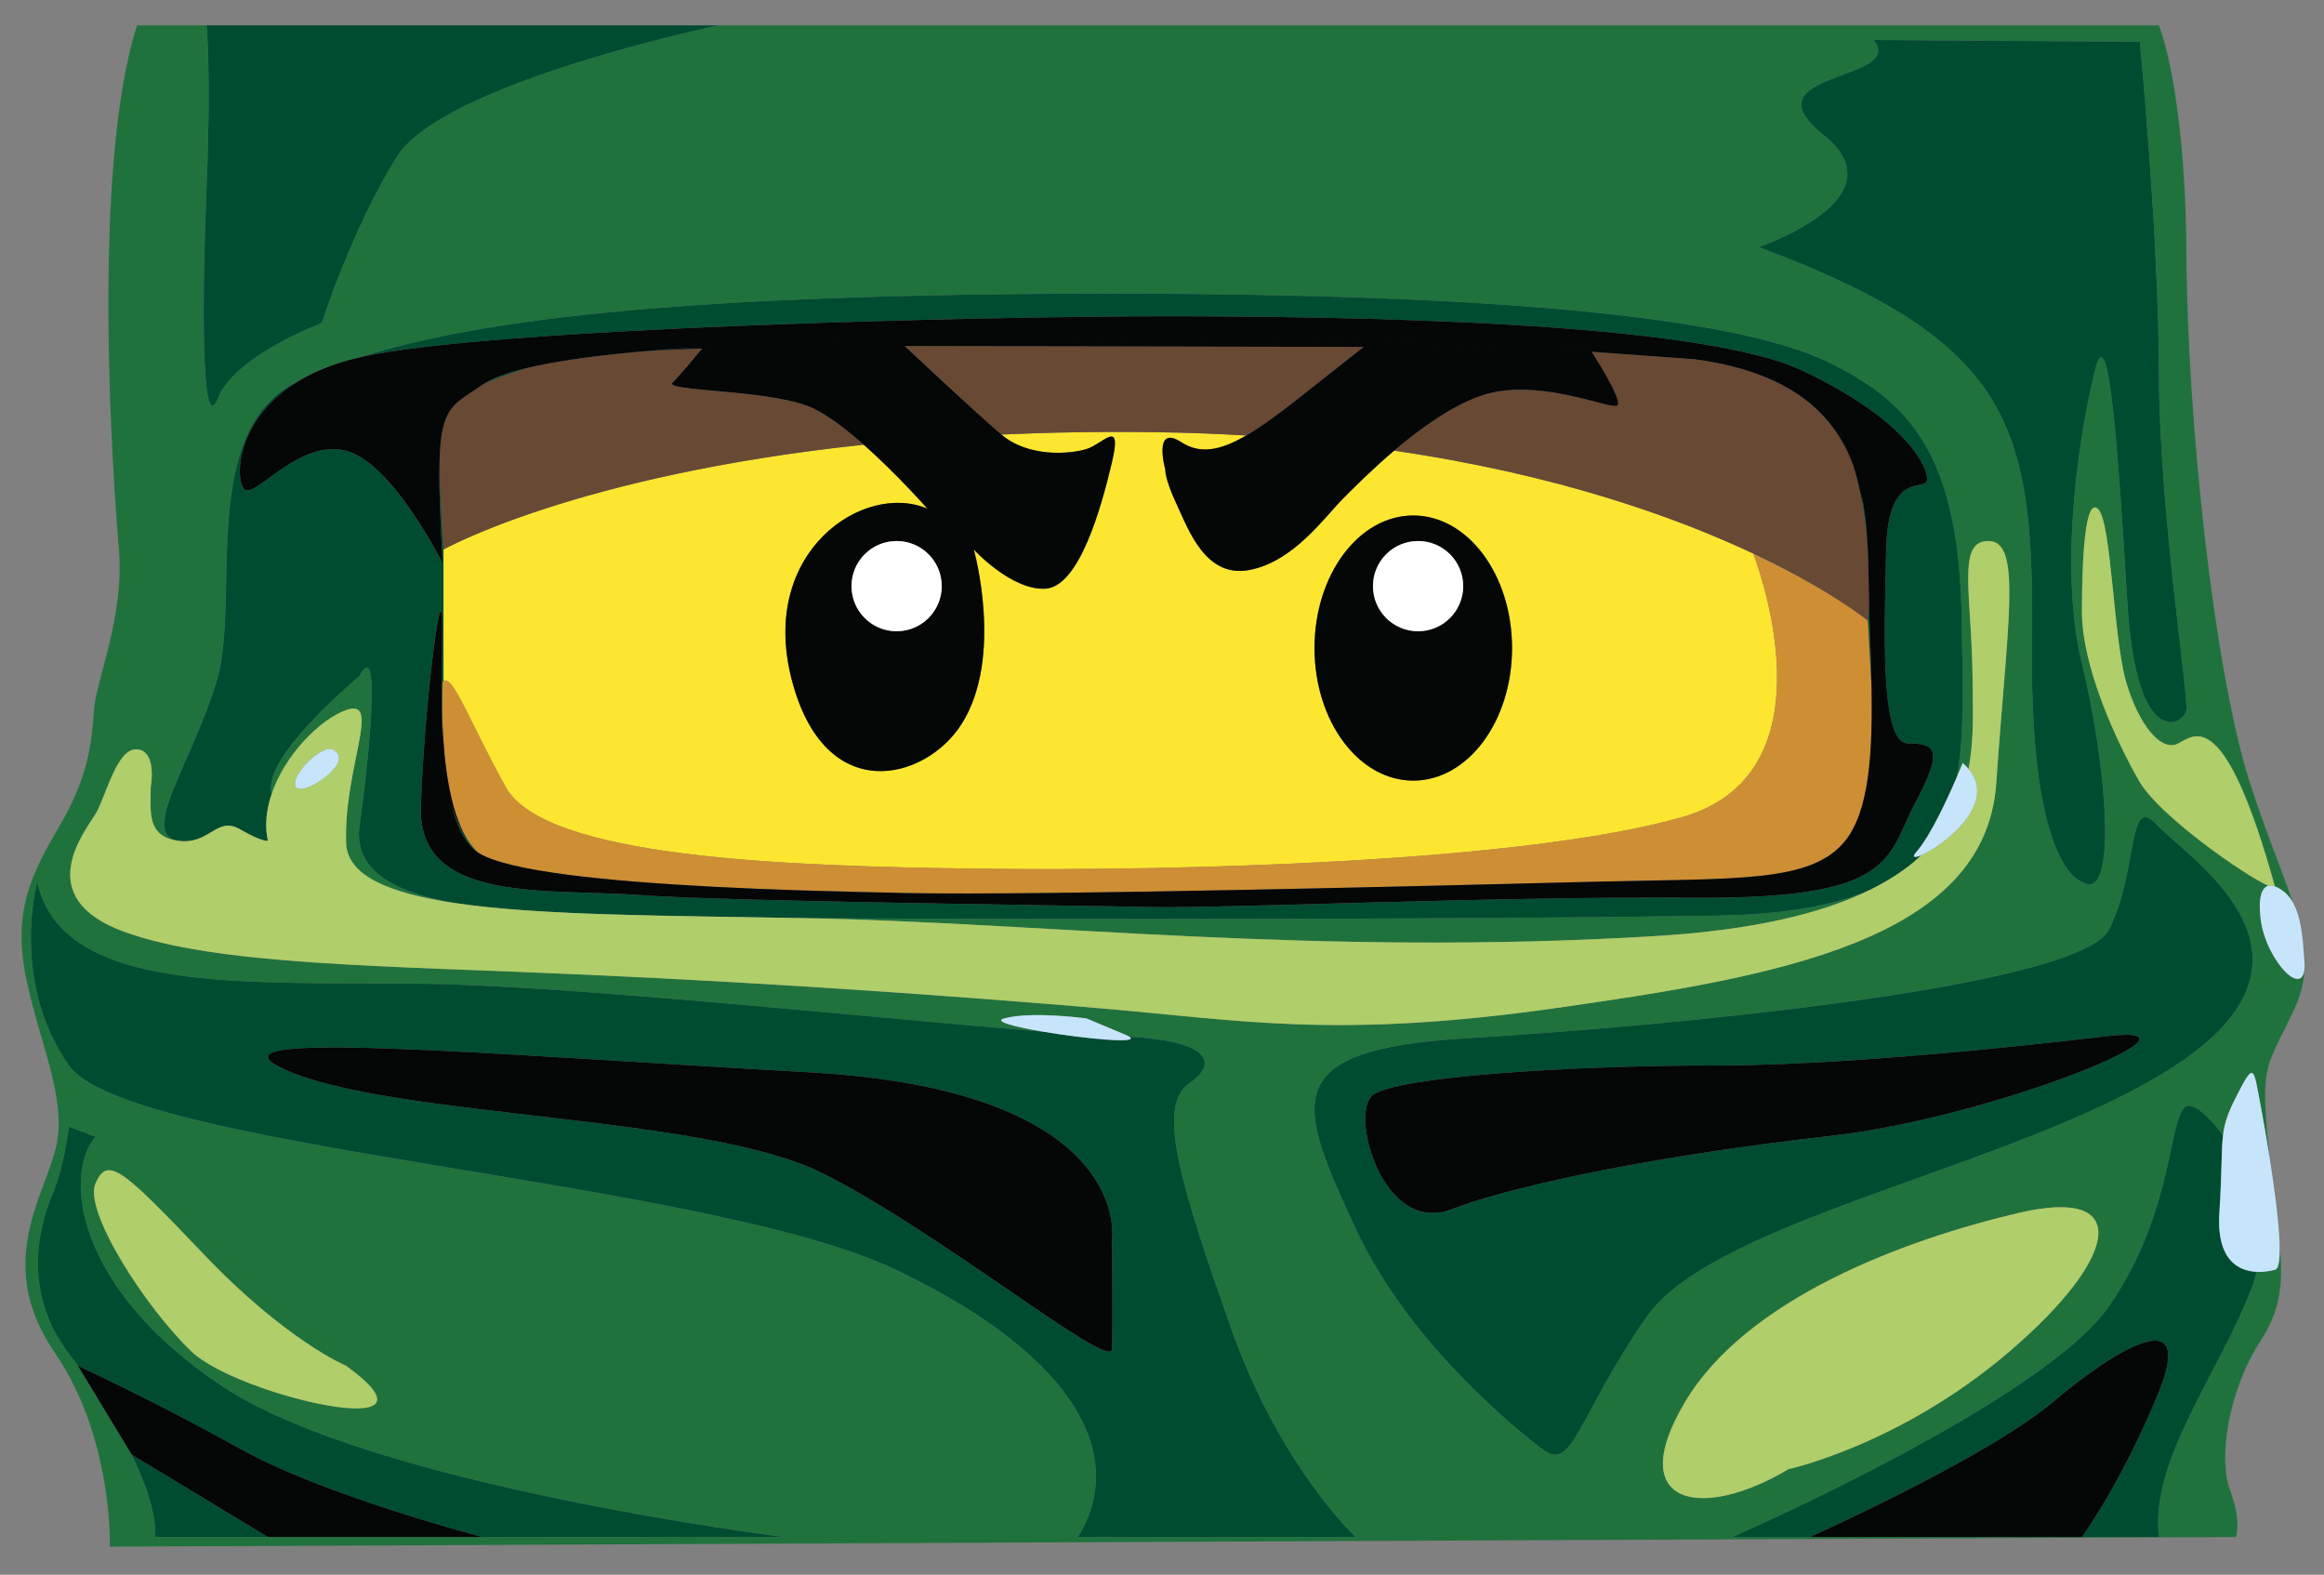 <?xml version="1.0" encoding="utf-8"?>
<!-- Generator: Adobe Illustrator 17.0.0, SVG Export Plug-In . SVG Version: 6.00 Build 0)  -->
<!DOCTYPE svg PUBLIC "-//W3C//DTD SVG 1.1//EN" "http://www.w3.org/Graphics/SVG/1.1/DTD/svg11.dtd">
<svg version="1.1" id="Layer_1" xmlns="http://www.w3.org/2000/svg" xmlns:xlink="http://www.w3.org/1999/xlink" x="0px" y="0px"
	 width="200px" height="135.5px" viewBox="0 0 200 135.5" style="enable-background:new 0 0 200 135.5;" xml:space="preserve">
<rect x="0" y="0" width="200" height="135.5" fill="#808080" stroke="none"/>
<path id="color6" style="fill:#20723D;" d="M147.78,78.783c5.838-0.101,10.068-0.877,13.143-2.214
	c-4.049,1.994-9.92,3.459-18.471,3.976c-29.099,1.758-52.553-1.158-73.236-1.546c-0.018,0-0.035,0-0.052-0.001
	C92.093,79.15,130.6,79.082,147.78,78.783z M164.664,74.199c0.25-0.207,0.485-0.418,0.712-0.63
	c-0.041,0.018-0.083,0.037-0.121,0.052C165.068,73.82,164.869,74.011,164.664,74.199z M30.947,70.958
	c0.966-6.818,1.768-16.227,0-12.792c0,0-7.627,6.301-7.627,9.555c0,0.23,0.016,0.445,0.04,0.65c1.13-3.404,4.176-6.468,6.426-7.275
	c3.116-1.117-0.217,4.996,0,11.441c0.093,2.782,3.604,4.292,9.223,5.143C33.777,76.717,30.396,74.846,30.947,70.958z
	 M198.172,80.931c0.339,2.018,0.21,3.867-0.693,5.813c-2.486,5.36-3.024,4.539-2.164,12.831c-0.286-1.803-0.577-3.434-0.765-4.432
	c-0.636-3.368-0.539-3.857-2.128-0.732c-0.706,1.387-0.983,2.218-1.11,3.283c-1.277-1.77-2.582-2.791-3.159-2.502
	c-1.563,0.782-0.977,8.985-6.64,17.186c-5.663,8.203-32.421,19.873-32.421,19.873h6.668h23.411h6.626
	c-0.794-6.69,5.285-14.208,8.056-21.631c0.146-0.392,0.252-0.789,0.346-1.187c0.869,0.042,1.575-0.181,1.575-0.181
	c0.345-0.052,0.449-0.922,0.406-2.221c0.314,3.371,0.121,5.621-1.63,8.324c-2.783,4.293-3.663,10.133-2.638,12.852
	c1.025,2.723,0.51,4.043,0.51,4.043l-182.968,0.83c0,0,0.293-9.361-4.737-16.692c-5.028-7.33-1.22-12.958,0-17.272
	c1.222-4.315-1.244-9.045-2.453-14.882c-1.209-5.837,0.414-8.997,2.923-13.276c2.509-4.28,2.705-7.24,2.899-9.861
	c0.196-2.621,2.637-8.113,2.149-13.813c-0.488-5.701-2.441-32.653,1.562-45.102h5.982c0,0,0.397,4.233,0,13.822
	c-0.397,9.589-0.482,21.906,0.983,18.244c1.465-3.663,8.936-6.446,8.936-6.446s2.491-7.91,6.432-14.285
	c3.939-6.375,27.7-11.335,27.7-11.335h123.966c0,0,2.28,5.405,2.367,19.761c0.085,14.356,2.373,35.71,5.42,45.274
	c1.369,4.304,2.794,7.598,3.726,10.412c-0.361-0.622-0.849-1.08-1.536-1.363c-4.292-15.412-6.841-13.101-8.301-12.302
	c-1.463,0.801-3.421-1.581-4.506-5.307c-1.084-3.726-1.259-13.655-2.384-14.828c-1.125-1.172-1.414,4.102-1.412,8.81
	c0.002,4.709,2.929,11.111,4.944,14.603c1.699,2.938,8.996,8.039,11.096,8.978c-0.436,0.118-0.925,0.696-0.661,2.859
	c0.438,3.617,3.982,7.272,3.773,3.686C198.283,82.096,198.232,81.497,198.172,80.931z M151.355,21.264
	c22.184,8.292,23.712,15.534,23.518,34.561c-0.195,19.027,4.298,20.049,4.298,20.049c3.126,1.969,2.146-9.977,0-18.764
	c-2.146-8.79-0.002-20.898,1.16-25.39c1.162-4.492,1.962,7.226,2.744,20.116c0.781,12.89,4.883,10.546,5.077,9.261
	c0.195-1.284-2.344-17.269-2.355-28.986c-0.016-11.717-1.648-28.522-1.648-28.522l-22.92-0.148c2.953,3.555-11.158,2.697-4.31,8.165
	C163.77,17.072,151.355,21.264,151.355,21.264z M10.64,80.155c7.993,2.929,22.437,2.929,39.725,3.71
	c17.289,0.781,31.973,1.853,44.161,2.879c12.188,1.027,20.39,2.685,39.334,0c18.942-2.684,37.01-5.773,37.934-19.364
	c0.929-13.591,2.249-20.747-0.617-20.828c-2.868-0.082-1.452,4.667-1.418,12.104c0.011,2.183,0.163,4.818-0.354,7.497
	c-0.146-0.169-0.306-0.337-0.5-0.502c0,0-0.196,0.495-0.514,1.233c0.717-3.846,0.495-8.444,0.426-13.534
	c-0.195-14.502-4.687-18.895-11.551-22.215c-6.866-3.32-24.776-6.055-65.788-5.859c-34.205,0.163-50.744,2.364-60.506,5.469
	c-0.008,0.002-0.019,0.004-0.027,0.006c-2.093,0.482-3.784,1.171-5.143,1.975c-8.909,4.138-5.027,18.931-7.17,25.931
	c-2.148,7.016-6.64,13.1-3.32,13.686c-2.734-0.39-2.335-2.544-2.343-4.621c0,0,0.585-3.102-1.172-3.244
	c-1.757-0.142-2.667,4.049-3.579,5.566C7.306,71.561,2.649,77.225,10.64,80.155z M67.458,132.251c0,0-35.349-4.399-48.239-12.916
	c-12.889-8.52-13.732-18.375-11-21.535l-2.288-0.85c0,0-0.383,3.321-1.359,5.663c-0.976,2.343-2.946,8.202,1.359,13.866
	c0.262,0.344,0.519,0.691,0.772,1.041l0,0l4.638,7.649c1.338,2.782,2.116,5.303,2.019,7.081h9.695h18.455H67.458z M8.219,101.832
	c-1.039,2.369,4.296,10.663,8.266,14.465c3.97,3.803,22.872,8.157,13.302,1.224c0,0-5.157-2.146-12.257-9.601
	C10.431,100.465,9.257,99.464,8.219,101.832z M116.673,132.251c0,0-6.531-6.005-10.785-18.115
	c-4.251-12.106-6.394-18.944-3.564-20.896c2.646-1.828,1.648-3.654-5.143-4.042c-0.075-0.047-0.17-0.097-0.311-0.156
	C93.5,87.631,93.5,87.631,93.5,87.631s-4.692-0.648-7.098,0c-0.926,0.25,0.912,0.725,3.329,1.135
	c-13.299-1.054-40.557-3.955-53.32-4.119c-15.239-0.196-31.059,1.008-33.207-8.772c0,0-2.36,8.577,2.727,15.803
	c5.086,7.225,54.811,9.765,71.157,17.576c16.346,7.813,19.704,16.504,15.68,22.998H116.673z M173.701,104.371
	c-9.961,2.344-23.436,7.397-28.709,16.296c-5.273,8.897,1.442,10.211,8.922,5.746c0,0,9.635-2.095,19.009-10.116
	C182.293,108.277,183.66,102.028,173.701,104.371z M185.604,70.958c-2.55-2.752-1.552,3.923-4.091,9.001
	c-2.539,5.078-38.865,8.398-55.271,9.375c-16.404,0.976-14.647,5.467-9.569,16.405c5.078,10.936,16.014,18.908,16.014,18.908
	c2.667,2.162,2.931-2.504,8.984-11.292c6.056-8.788,33.982-13.281,46.677-22.459C201.042,81.717,188.152,73.709,185.604,70.958z"/>
<path id="color5" style="fill:#FDE62F;" d="M43.52,67.721c3.369,6.081,23.878,6.81,40.723,7.026
	c16.847,0.217,46.73-0.509,60.5-4.431c12.688-3.615,7.098-20.113,6.141-22.683c-6.688-3.15-16.889-6.807-30.906-8.856
	c-1.999,1.698-3.614,3.342-4.386,4.114c-1.61,1.611-4.247,5.419-8.058,6.153c-3.808,0.731-5.273-3.516-6.299-5.714
	c-1.024-2.197-0.951-2.93-0.951-2.93s-1.099-3.956,1.391-2.344c1.586,1.026,3.293,0.741,5.57-0.582
	c-2.493-0.15-5.078-0.248-7.758-0.285c-4.731-0.065-9.154,0.016-13.307,0.201c2.322,1.982,5.883,1.691,7.32,1.252
	c1.437-0.44,3.104-2.735,2.197,1.123c-0.907,3.858-2.811,10.743-5.742,10.89c-2.929,0.146-6.151-3.37-6.151-3.37
	s2.599,9.2-1.026,14.979c-3.076,4.906-11.804,7.227-14.648-3.802c-2.845-11.028,6.229-17.036,11.684-14.691
	c0,0-2.603-2.963-5.481-5.505c-24.8,2.619-36.169,9.019-36.169,9.019v11.33C39.025,58.097,40.245,61.812,43.52,67.721z
	 M121.625,44.355c4.695,0,8.5,5.106,8.5,11.406c0,6.3-3.805,11.407-8.5,11.407c-4.697,0-8.501-5.107-8.501-11.407
	C113.124,49.461,116.928,44.355,121.625,44.355z"/>
<path id="color4" style="fill:#CE8E34;" d="M74.326,76.749c-2.026-0.056-3.912-0.103-5.686-0.145
	c-2.354-0.079-4.779-0.177-7.174-0.301c3.855,0.14,8.349,0.296,12.949,0.448C74.386,76.751,74.355,76.75,74.326,76.749z
	 M158.806,72.334C158.807,72.334,158.807,72.334,158.806,72.334c2.077-2.597,2.353-7.661,2.256-13.214l-0.297-5.592
	C160.991,61.339,160.793,68.544,158.806,72.334z M38.163,58.613c-0.025,0.015-0.051,0.021-0.075,0.042c0,0-0.086,1.673,0.009,3.919
	c0.008-0.618,0.025-1.254,0.066-1.931V58.613z M40.158,72.132c0.293,0.487,0.625,0.91,1.005,1.242
	c0.005,0.003,0.011,0.006,0.016,0.009C40.815,73.023,40.473,72.608,40.158,72.132z M41.179,73.383
	c2.541,1.602,11.188,2.449,20.287,2.92c3.855,0.14,8.349,0.296,12.949,0.448c1.129,0.031,2.297,0.06,3.485,0.089
	c12.138,0.231,46.497-0.65,59.079-0.967c12.599-0.317,18.896,0.123,21.827-3.54c1.987-3.79,2.186-10.995,1.959-18.806l-0.006-0.11
	c0,0-3.19-2.637-9.875-5.786c0.957,2.57,6.548,19.068-6.141,22.683c-13.77,3.922-43.653,4.648-60.5,4.431
	c-16.846-0.216-37.354-0.945-40.723-7.026c-3.274-5.91-4.494-9.625-5.356-9.108v2.03c-0.041,0.677-0.059,1.313-0.066,1.931
	c0.129,3.04,0.595,7.127,2.061,9.557C40.473,72.608,40.815,73.023,41.179,73.383z"/>
<path id="color3" style="fill:#684933;" d="M137.96,30.353c-0.3-0.027-0.64-0.053-0.979-0.08l-0.001-0.001l8.784,0.633
	c2.416,0.314,4.437,0.842,6.134,1.534C148.205,31.212,143.465,30.846,137.96,30.353z M160.421,45.022
	c0.125,2.782,0.258,5.614,0.34,8.374c0.008-0.107,0.057-0.817,0.076-1.917c-0.027-1.323-0.034-2.726-0.099-4.152
	c-0.079-1.193-0.213-2.473-0.426-3.758C160.359,44.037,160.398,44.517,160.421,45.022z M54.568,30.353
	c0.567-0.059,1.167-0.116,1.792-0.171c-0.511,0.03-1.002,0.061-1.473,0.093c-2.832,0.258-6.234,0.663-8.985,1.267
	c-0.728,0.192-1.413,0.402-2.086,0.637c-0.811,0.283-1.518,0.551-2.133,0.827c-0.025,0.016-0.055,0.031-0.079,0.048
	c-1.495,1.027-2.479,1.488-3.07,2.617c-0.976,2.025-0.75,5.274-0.372,11.613v-7.699C38.163,39.585,36.494,32.252,54.568,30.353z
	 M69.448,34.908c-3.808-1.394-12.305-1.248-11.573-1.98c0.638-0.637,2.161-2.471,2.547-2.938c-1.488,0.057-2.834,0.12-4.061,0.191
	c-0.625,0.055-1.225,0.111-1.792,0.171c-18.074,1.899-16.405,9.232-16.405,9.232v7.699c0,0,11.369-6.4,36.169-9.019
	C72.642,36.772,70.857,35.423,69.448,34.908z M160.421,45.022c-0.023-0.505-0.062-0.985-0.108-1.453
	c-0.2-1.2-0.468-2.402-0.831-3.54c-1.157-3.119-3.359-5.87-7.583-7.59c-3.693-1.227-8.434-1.593-13.938-2.086
	c-0.3-0.027-0.64-0.053-0.979-0.08c0.011,0.017,2.779,4.27,2.195,4.635c-0.587,0.364-7.03-2.565-11.867-0.809
	c-2.52,0.917-5.154,2.828-7.332,4.677c14.018,2.049,24.218,5.706,30.906,8.856c-0.082-0.219-0.134-0.349-0.134-0.349
	c4.769,1.774,10.009,6.135,10.009,6.135s0.001-0.014,0.002-0.023C160.679,50.636,160.546,47.804,160.421,45.022z M117.349,29.852
	l-39.496-0.077c0,0,5.995,5.616,8.317,7.607c0.003,0.002,0.006,0.004,0.01,0.007c4.153-0.185,8.576-0.267,13.307-0.201
	c2.68,0.037,5.265,0.135,7.758,0.285c1.299-0.754,2.781-1.843,4.537-3.226C116.617,30.439,117.349,29.852,117.349,29.852z
	 M150.884,47.633c6.685,3.148,9.875,5.786,9.875,5.786s-5.24-4.36-10.009-6.135C150.75,47.284,150.802,47.414,150.884,47.633z"/>
<path id="color2" style="fill:#004C31;" d="M56.36,30.182c-0.511,0.03-1.002,0.061-1.473,0.093c3.173-0.29,5.626-0.396,5.626-0.396
	C59.024,29.97,57.633,30.071,56.36,30.182z M74.326,76.749c-2.026-0.056-3.912-0.103-5.686-0.145
	c2.536,0.085,4.985,0.147,7.225,0.195c-0.485-0.016-0.967-0.032-1.45-0.047C74.386,76.751,74.355,76.75,74.326,76.749z
	 M41.684,33.006c0.615-0.276,1.322-0.544,2.133-0.827c0.673-0.235,1.358-0.445,2.086-0.637
	C44.097,31.939,42.576,32.421,41.684,33.006z M18.763,34.247c1.465-3.663,8.936-6.446,8.936-6.446s2.491-7.91,6.432-14.285
	c3.939-6.375,27.7-11.335,27.7-11.335H17.78c0,0,0.397,4.233,0,13.822C17.383,25.592,17.297,37.909,18.763,34.247z M15.313,72.342
	c2.734,0.391,3.32-2.148,5.325-0.995c2.005,1.152,2.417,0.995,2.417,0.995c-0.291-1.302-0.13-2.661,0.305-3.97
	c-0.024-0.206-0.04-0.42-0.04-0.65c0-3.254,7.627-9.555,7.627-9.555c1.768-3.435,0.966,5.974,0,12.792
	c-0.551,3.888,2.831,5.759,8.063,6.723c7.386,1.119,18.419,1.097,30.155,1.317c22.929,0.152,61.435,0.084,78.616-0.215
	c5.838-0.101,10.068-0.877,13.143-2.214c1.475-0.727,2.714-1.522,3.741-2.37c0.205-0.188,0.404-0.379,0.591-0.578
	c-0.514,0.203-0.728,0.135-0.343-0.303c1.232-1.404,2.716-4.65,3.48-6.435c0.717-3.846,0.495-8.444,0.426-13.534
	c-0.195-14.502-4.687-18.895-11.551-22.215c-6.866-3.32-24.776-6.055-65.788-5.859c-34.205,0.163-50.744,2.364-60.506,5.469
	c11.116-2.546,53.897-3.529,69.105-3.529c15.219,0,45.965,0.376,55.065,4.688c9.1,4.312,10.841,8.452,10.693,9.426
	c-0.147,0.975-3.368-0.932-3.518,5.955c-0.145,6.885-0.55,16.659,1.85,16.679c2.4,0.021,3.132,0.461,0.644,5.148
	c-2.493,4.688-1.604,8.263-18.898,8.131c-17.296-0.132-40.958,0.952-46.994,0.805c-6.035-0.146-36.064-0.465-43.975-1.038
	c-7.911-0.573-18.996,0.746-18.727-7.605c0.269-8.349,1.721-19.762,1.833-16.106c0.055,1.787-0.183,5.998,0.04,10.143
	c-0.003-0.279,0.002-0.574,0.005-0.866c-0.095-2.246-0.009-3.919-0.009-3.919c0.024-0.022,0.05-0.028,0.075-0.042v-11.33
	c-0.378-6.339-0.604-9.588,0.372-11.613c-0.854,1.629-0.887,4.651-0.447,12.786c0,0-4.31-8.643-8.301-9.669
	c-3.992-1.026-7.618,3.886-8.68,3.369c-0.862-0.419-1.137-5.983,4.697-9.432c-8.909,4.138-5.027,18.931-7.17,25.931
	C16.485,65.671,11.994,71.756,15.313,72.342z M151.355,21.264c22.184,8.292,23.712,15.534,23.518,34.561
	c-0.195,19.027,4.298,20.049,4.298,20.049c3.126,1.969,2.146-9.977,0-18.764c-2.146-8.79-0.002-20.898,1.16-25.39
	c1.162-4.492,1.962,7.226,2.744,20.116c0.781,12.89,4.883,10.546,5.077,9.261c0.195-1.284-2.344-17.269-2.355-28.986
	c-0.016-11.717-1.648-28.522-1.648-28.522l-22.92-0.148c2.953,3.555-11.158,2.697-4.31,8.165
	C163.77,17.072,151.355,21.264,151.355,21.264z M40.158,72.132c-0.52-0.785-0.964-1.741-1.307-2.901
	c0.476,1.913,1.203,3.436,2.312,4.143C40.783,73.042,40.451,72.619,40.158,72.132z M116.673,132.251H92.768
	c4.023-6.494,0.665-15.186-15.68-22.998c-16.346-7.811-66.071-10.351-71.157-17.576c-5.086-7.226-2.727-15.803-2.727-15.803
	c2.149,9.78,17.968,8.577,33.207,8.772c12.763,0.164,40.021,3.065,53.32,4.119c3.601,0.61,8.478,1.074,7.449,0.432
	c6.791,0.388,7.789,2.214,5.143,4.042c-2.829,1.952-0.687,8.79,3.564,20.896C110.142,126.246,116.673,132.251,116.673,132.251z
	 M95.697,106.715c0,0,2.031-12.89-26.091-14.452c-28.124-1.562-54.098-3.906-44.528,0c9.57,3.906,35.544,3.711,45.505,8.594
	c9.96,4.882,25.035,17.187,25.114,15.231C95.776,114.136,95.697,106.715,95.697,106.715z M188.348,90.896
	c-12.694,9.178-40.621,13.671-46.677,22.459c-6.054,8.788-6.317,13.454-8.984,11.292c0,0-10.935-7.973-16.014-18.908
	c-5.078-10.937-6.835-15.429,9.569-16.405c16.405-0.977,52.731-4.297,55.271-9.375c2.539-5.078,1.541-11.752,4.091-9.001
	C188.152,73.709,201.042,81.717,188.348,90.896z M181.513,89.138c-1.567,0.171-20.788,2.539-33.732,2.539
	c-12.944,0-27.555,0.976-29.624,2.538c-2.07,1.563,0.86,12.077,6.719,9.846c5.859-2.229,18.538-4.743,32.607-6.317
	C171.552,96.169,191.25,88.069,181.513,89.138z M194.198,109.434c-1.49-0.073-3.463-0.932-3.201-5.063
	c0.231-3.637,0.155-5.342,0.314-6.677c-1.277-1.77-2.582-2.791-3.159-2.502c-1.563,0.782-0.977,8.985-6.64,17.186
	c-5.663,8.203-32.421,19.873-32.421,19.873h6.668c0,0,15.207-6.811,20.87-11.584c5.663-4.774,12.277-8.634,9.167-0.943
	c-3.112,7.693-6.626,12.527-6.626,12.527h6.626c-0.794-6.69,5.285-14.208,8.056-21.631
	C193.999,110.229,194.104,109.831,194.198,109.434z M160.163,42.396c0.058,0.378,0.108,0.769,0.149,1.173
	c0.213,1.285,0.347,2.564,0.426,3.758C160.664,45.688,160.512,44.017,160.163,42.396z M8.219,97.8l-2.288-0.85
	c0,0-0.383,3.321-1.359,5.663c-0.976,2.343-2.946,8.202,1.359,13.866c0.262,0.344,0.519,0.691,0.772,1.041
	c0.003,0.001,6.659,3.062,13.935,7.126c7.278,4.065,20.872,7.605,20.872,7.605h25.947c0,0-35.349-4.399-48.239-12.916
	C6.33,110.815,5.486,100.96,8.219,97.8z M160.854,52.171c-0.007-0.227-0.012-0.459-0.017-0.692c-0.02,1.099-0.068,1.81-0.076,1.917
	c0.001,0.044,0.003,0.088,0.004,0.133l0.297,5.592C161.021,56.84,160.921,54.48,160.854,52.171z M11.341,125.17
	c1.338,2.782,2.116,5.303,2.019,7.081h9.695L11.341,125.17L11.341,125.17z"/>
<path id="shadow" style="fill:#050606;" d="M25.859,32.697c-0.019,0.009-0.036,0.02-0.055,0.028c1.359-0.803,3.05-1.493,5.143-1.975
	c0.008-0.002,0.019-0.004,0.027-0.006C29.031,31.363,27.351,32.016,25.859,32.697z M38.851,69.231
	c-0.426-1.714-0.65-3.743-0.76-5.791C38.12,65.794,38.396,67.691,38.851,69.231z M99.455,29.399
	c4.322-0.038,8.286-0.062,11.958-0.068c-17.152-0.309-37.855-0.251-50.899,0.548c0,0-0.035,0.042-0.092,0.112
	C68.337,29.689,80.252,29.568,99.455,29.399z M77.899,76.841c-0.015-0.001-0.032-0.001-0.046-0.001
	c-0.639-0.012-1.306-0.026-1.988-0.041c11.814,0.385,23.942,0.719,27.387,0.622c2.007-0.057,6.924-0.098,13.003-0.188
	C103.492,77.281,89.427,77.119,77.899,76.841z M47.958,75.803c-3.351-0.401-5.24-1.088-6.758-2.397
	C43.164,75.33,45.736,75.704,47.958,75.803z M160.163,42.396c-0.499-3.225-1.642-5.503-3.337-7.141
	c1.204,1.208,2.058,2.9,2.655,4.775C159.768,40.799,159.989,41.591,160.163,42.396z M156.51,74.747
	c0.438-0.206,0.832-0.5,1.19-0.861c-1.296,0.81-3.07,1.358-5.497,1.783C154.235,75.407,155.752,75.104,156.51,74.747z
	 M158.807,72.334C158.807,72.334,158.807,72.334,158.807,72.334c-0.32,0.611-0.688,1.131-1.106,1.552
	c3.005-1.878,3.446-5.166,3.528-11.624l-0.167-3.142C161.158,64.673,160.883,69.737,158.807,72.334z M147.78,76.265
	c1.678-0.178,3.139-0.37,4.423-0.596c-7.98,1.028-24.155,1.39-35.948,1.565C129.77,77.183,141.813,76.898,147.78,76.265z
	 M50.365,75.874c-0.708-0.034-1.53-0.032-2.406-0.071c4.072,0.488,10.312,0.555,20.681,0.801c-2.354-0.079-4.779-0.177-7.174-0.301
	C55.863,76.101,51.611,75.934,50.365,75.874z M41.163,73.374c0.012,0.011,0.026,0.02,0.038,0.032
	c-0.007-0.007-0.014-0.016-0.022-0.022C41.174,73.379,41.167,73.377,41.163,73.374z M158.806,72.334
	c-2.931,3.663-9.229,3.223-21.827,3.54c-12.582,0.317-46.941,1.198-59.079,0.967c11.527,0.278,25.593,0.44,38.355,0.393
	c11.793-0.174,27.968-0.536,35.948-1.565c2.427-0.425,4.201-0.974,5.497-1.783C158.118,73.464,158.486,72.945,158.806,72.334z
	 M61.466,76.303c-9.099-0.471-17.747-1.319-20.287-2.92c0.008,0.007,0.015,0.015,0.022,0.022c1.518,1.309,3.407,1.997,6.758,2.397
	c0.876,0.04,1.699,0.037,2.406,0.071C51.611,75.934,55.863,76.101,61.466,76.303z M41.605,33.054
	c0.024-0.017,0.054-0.032,0.079-0.048c-1.601,0.716-2.579,1.483-3.148,2.665C39.126,34.542,40.11,34.081,41.605,33.054z
	 M45.903,31.542c2.751-0.604,6.153-1.008,8.985-1.267C50.774,30.559,48.123,30.957,45.903,31.542z M136.98,30.272l8.784,0.633
	c2.416,0.314,4.437,0.842,6.134,1.534c1.95,0.648,3.607,1.539,4.928,2.815c-0.033-0.033-0.064-0.07-0.097-0.103
	c-4.82-4.655-13.331-5.884-45.316-5.821c10.958,0.197,20.447,0.543,25.568,0.942L136.98,30.272z M160.738,47.327
	c0.064,1.427,0.071,2.829,0.099,4.152C160.856,50.397,160.846,48.945,160.738,47.327z M159.481,40.029
	c-0.598-1.875-1.451-3.566-2.655-4.775c-1.32-1.277-2.978-2.168-4.928-2.815C156.122,34.159,158.324,36.911,159.481,40.029z
	 M6.703,117.521l4.638,7.649C10.16,122.714,8.542,120.055,6.703,117.521L6.703,117.521z M69.606,92.263
	c-28.124-1.562-54.098-3.906-44.528,0c9.57,3.906,35.544,3.711,45.505,8.594c9.96,4.882,25.035,17.187,25.114,15.231
	c0.079-1.952,0-9.373,0-9.373S97.729,93.825,69.606,92.263z M157.482,97.744c-14.069,1.575-26.748,4.088-32.607,6.317
	c-5.858,2.23-8.789-8.284-6.719-9.846c2.069-1.563,16.68-2.538,29.624-2.538c12.944,0,32.165-2.368,33.732-2.539
	C191.25,88.069,171.552,96.169,157.482,97.744z M185.797,119.724c-3.112,7.693-6.626,12.527-6.626,12.527H155.76
	c0,0,15.207-6.811,20.87-11.584C182.293,115.893,188.907,112.033,185.797,119.724z M20.638,124.646
	c7.278,4.065,20.872,7.605,20.872,7.605H23.056l-11.714-7.08l0-0.001c-1.181-2.456-2.799-5.115-4.638-7.649
	C6.706,117.521,13.362,120.582,20.638,124.646z M77.853,76.84c-0.639-0.012-1.306-0.026-1.988-0.041
	c-0.485-0.016-0.967-0.032-1.45-0.047c1.129,0.031,2.297,0.06,3.485,0.089C77.885,76.84,77.868,76.84,77.853,76.84z M40.158,72.132
	c-1.466-2.43-1.932-6.518-2.061-9.557c-0.003,0.292-0.009,0.587-0.005,0.866c0.11,2.048,0.333,4.076,0.76,5.791
	C39.194,70.391,39.638,71.347,40.158,72.132z M160.313,43.569c-0.041-0.405-0.092-0.795-0.149-1.173
	c-0.174-0.804-0.396-1.596-0.682-2.366C159.845,41.167,160.112,42.369,160.313,43.569z M164.17,63.963
	c-2.399-0.021-1.994-9.794-1.85-16.679c0.149-6.886,3.37-4.98,3.518-5.955c0.148-0.974-1.594-5.114-10.693-9.426
	c-9.101-4.313-39.847-4.688-55.065-4.688c-15.208,0-57.989,0.983-69.105,3.529c-1.943,0.618-3.624,1.272-5.115,1.952
	c-0.019,0.009-0.036,0.02-0.055,0.028c-5.834,3.449-5.559,9.013-4.697,9.432c1.063,0.517,4.688-4.395,8.68-3.369
	c3.992,1.025,8.301,9.669,8.301,9.669c-0.439-8.135-0.406-11.157,0.447-12.786c0.569-1.182,1.548-1.949,3.148-2.665
	c0.893-0.584,2.414-1.067,4.219-1.464c2.22-0.585,4.871-0.983,8.985-1.267c3.173-0.29,5.626-0.396,5.626-0.396
	c13.044-0.799,33.748-0.856,50.899-0.548c31.985-0.063,40.496,1.166,45.316,5.821c0.033,0.033,0.064,0.069,0.097,0.103
	c1.695,1.638,2.838,3.916,3.337,7.141c0.349,1.622,0.501,3.292,0.575,4.931c0.107,1.618,0.118,3.07,0.099,4.152
	c0.005,0.233,0.01,0.464,0.017,0.692c0.067,2.309,0.168,4.669,0.208,6.949l0.167,3.142c-0.082,6.458-0.523,9.746-3.528,11.624
	c-0.358,0.361-0.752,0.655-1.19,0.861c-0.758,0.356-2.274,0.66-4.307,0.922c-1.284,0.226-2.745,0.418-4.423,0.596
	c-5.967,0.633-18.01,0.918-31.525,0.969c-6.079,0.09-10.996,0.13-13.003,0.188c-3.445,0.097-15.573-0.237-27.387-0.622
	c-2.24-0.048-4.689-0.11-7.225-0.195c-10.369-0.247-16.609-0.313-20.681-0.801c-2.222-0.099-4.795-0.473-6.758-2.397
	c-0.012-0.011-0.026-0.021-0.038-0.032c-1.109-0.707-1.836-2.23-2.312-4.143c-0.455-1.54-0.732-3.437-0.76-5.791
	c-0.223-4.145,0.015-8.356-0.04-10.143c-0.111-3.656-1.563,7.757-1.833,16.106c-0.269,8.351,10.816,7.032,18.727,7.605
	c7.911,0.573,37.94,0.892,43.975,1.038c6.036,0.146,29.698-0.937,46.994-0.805c17.294,0.132,16.405-3.443,18.898-8.131
	C167.302,64.424,166.57,63.983,164.17,63.963z M113.124,55.761c0-6.299,3.804-11.406,8.501-11.406c4.695,0,8.5,5.106,8.5,11.406
	c0,6.3-3.805,11.407-8.5,11.407C116.928,67.168,113.124,62.061,113.124,55.761z M118.156,50.433c0,2.144,1.735,3.883,3.882,3.883
	c2.144,0,3.882-1.738,3.882-3.883c0-2.144-1.738-3.881-3.882-3.881C119.892,46.552,118.156,48.29,118.156,50.433z M99.455,29.399
	c4.322-0.038,8.286-0.062,11.958-0.068c10.958,0.197,20.447,0.543,25.568,0.942c0.011,0.017,2.779,4.27,2.195,4.635
	c-0.587,0.364-7.03-2.565-11.867-0.809c-2.52,0.917-5.154,2.828-7.332,4.677c-1.999,1.698-3.614,3.342-4.386,4.114
	c-1.61,1.611-4.247,5.419-8.058,6.153c-3.808,0.731-5.273-3.516-6.299-5.714c-1.024-2.197-0.951-2.93-0.951-2.93
	s-1.099-3.956,1.391-2.344c1.586,1.026,3.293,0.741,5.57-0.582c1.299-0.754,2.781-1.843,4.537-3.226
	c4.835-3.809,5.566-4.395,5.566-4.395l-39.496-0.077c0,0,5.995,5.616,8.317,7.607c0.003,0.002,0.006,0.004,0.01,0.007
	c2.322,1.982,5.883,1.691,7.32,1.252c1.437-0.44,3.104-2.735,2.197,1.123c-0.907,3.858-2.811,10.743-5.742,10.89
	c-2.929,0.146-6.151-3.37-6.151-3.37s2.599,9.2-1.026,14.979c-3.076,4.906-11.804,7.227-14.648-3.802
	c-2.845-11.028,6.229-17.036,11.684-14.691c0,0-2.603-2.963-5.481-5.505c-1.69-1.493-3.475-2.841-4.884-3.356
	c-3.808-1.394-12.305-1.248-11.573-1.98c0.638-0.637,2.161-2.471,2.547-2.938C68.337,29.689,80.252,29.568,99.455,29.399z
	 M81.044,50.433c0-2.144-1.738-3.881-3.881-3.881c-2.145,0-3.883,1.737-3.883,3.881c0,2.144,1.738,3.883,3.883,3.883
	C79.306,54.316,81.044,52.578,81.044,50.433z M160.759,53.419l0.006,0.11c-0.001-0.044-0.003-0.089-0.004-0.133
	C160.76,53.405,160.759,53.419,160.759,53.419z M56.36,30.182c1.226-0.071,2.573-0.135,4.061-0.191
	c0.058-0.069,0.092-0.111,0.092-0.112C59.024,29.97,57.633,30.071,56.36,30.182z"/>
<path id="color1" style="fill:#B0CE69;" d="M171.795,67.38c0.929-13.591,2.249-20.747-0.617-20.828
	c-2.868-0.082-1.452,4.667-1.418,12.104c0.011,2.183,0.163,4.818-0.354,7.497c2.584,3.006-2.211,6.625-4.03,7.417
	c-0.227,0.212-0.462,0.423-0.712,0.63c-1.027,0.848-2.266,1.644-3.741,2.37c-4.049,1.994-9.92,3.459-18.471,3.976
	c-29.099,1.758-52.553-1.158-73.236-1.546c-0.018,0-0.035,0-0.052-0.001c-11.736-0.22-22.769-0.199-30.155-1.317
	c-5.619-0.851-9.129-2.361-9.223-5.143c-0.217-6.445,3.116-12.558,0-11.441c-2.25,0.807-5.296,3.871-6.426,7.275
	c-0.435,1.31-0.595,2.668-0.305,3.97c0,0-0.413,0.157-2.417-0.995c-2.005-1.153-2.591,1.385-5.325,0.995
	c-2.734-0.39-2.335-2.544-2.343-4.621c0,0,0.585-3.102-1.172-3.244c-1.757-0.142-2.667,4.049-3.579,5.566
	c-0.913,1.517-5.57,7.182,2.421,10.111c7.993,2.929,22.437,2.929,39.725,3.71c17.289,0.781,31.973,1.853,44.161,2.879
	c12.188,1.027,20.39,2.685,39.334,0C152.803,84.06,170.87,80.971,171.795,67.38z M25.469,67.721
	c-0.585-0.911,2.204-3.655,3.125-3.244C30.792,65.456,26.054,68.632,25.469,67.721z M172.923,116.297
	c-9.374,8.021-19.009,10.116-19.009,10.116c-7.479,4.465-14.195,3.151-8.922-5.746c5.273-8.898,18.748-13.952,28.709-16.296
	C183.66,102.028,182.293,108.277,172.923,116.297z M195.773,76.265c0,0-0.27-0.126-0.563-0.047c-2.1-0.938-9.396-6.04-11.096-8.978
	c-2.016-3.491-4.942-9.894-4.944-14.603c-0.002-4.708,0.287-9.981,1.412-8.81c1.125,1.172,1.3,11.102,2.384,14.828
	c1.085,3.726,3.043,6.108,4.506,5.307C188.933,63.163,191.481,60.853,195.773,76.265z M16.485,116.297
	c-3.97-3.802-9.305-12.096-8.266-14.465c1.038-2.368,2.212-1.367,9.311,6.088c7.1,7.455,12.257,9.601,12.257,9.601
	C39.357,124.454,20.455,120.1,16.485,116.297z"/>
<path id="highlight" style="fill:#C6E5FA;" d="M97.18,89.198c1.029,0.642-3.848,0.178-7.449-0.432
	c-2.417-0.41-4.255-0.885-3.329-1.135c2.405-0.648,7.098,0,7.098,0s0,0,3.369,1.411C97.01,89.101,97.105,89.151,97.18,89.198z
	 M28.593,64.477c-0.92-0.411-3.71,2.333-3.125,3.244C26.054,68.632,30.792,65.456,28.593,64.477z M168.906,65.65
	c0,0-0.196,0.495-0.514,1.233c-0.765,1.785-2.249,5.031-3.48,6.435c-0.385,0.438-0.171,0.506,0.343,0.303
	c0.038-0.015,0.08-0.034,0.121-0.052c1.819-0.792,6.614-4.411,4.03-7.417C169.261,65.983,169.101,65.815,168.906,65.65z
	 M195.314,99.575c-0.286-1.803-0.577-3.434-0.765-4.432c-0.636-3.368-0.539-3.857-2.128-0.732c-0.706,1.387-0.983,2.218-1.11,3.283
	c-0.159,1.335-0.083,3.04-0.314,6.677c-0.262,4.131,1.711,4.989,3.201,5.063c0.869,0.042,1.575-0.181,1.575-0.181
	c0.345-0.052,0.449-0.922,0.406-2.221C196.117,105.076,195.722,102.148,195.314,99.575z M198.172,80.931
	c-0.15-1.397-0.396-2.499-0.862-3.303c-0.361-0.622-0.849-1.08-1.536-1.363c0,0-0.27-0.126-0.563-0.047
	c-0.436,0.118-0.925,0.696-0.661,2.859c0.438,3.617,3.982,7.272,3.773,3.686C198.283,82.096,198.232,81.497,198.172,80.931z"/>
<path id="fill" style="fill:#FFFFFF;" d="M77.163,46.552c2.143,0,3.881,1.737,3.881,3.881c0,2.144-1.738,3.883-3.881,3.883
	c-2.145,0-3.883-1.738-3.883-3.883C73.28,48.29,75.019,46.552,77.163,46.552z M122.038,54.316c2.144,0,3.882-1.738,3.882-3.883
	c0-2.144-1.738-3.881-3.882-3.881c-2.146,0-3.882,1.737-3.882,3.881C118.156,52.578,119.892,54.316,122.038,54.316z"/>
</svg>
